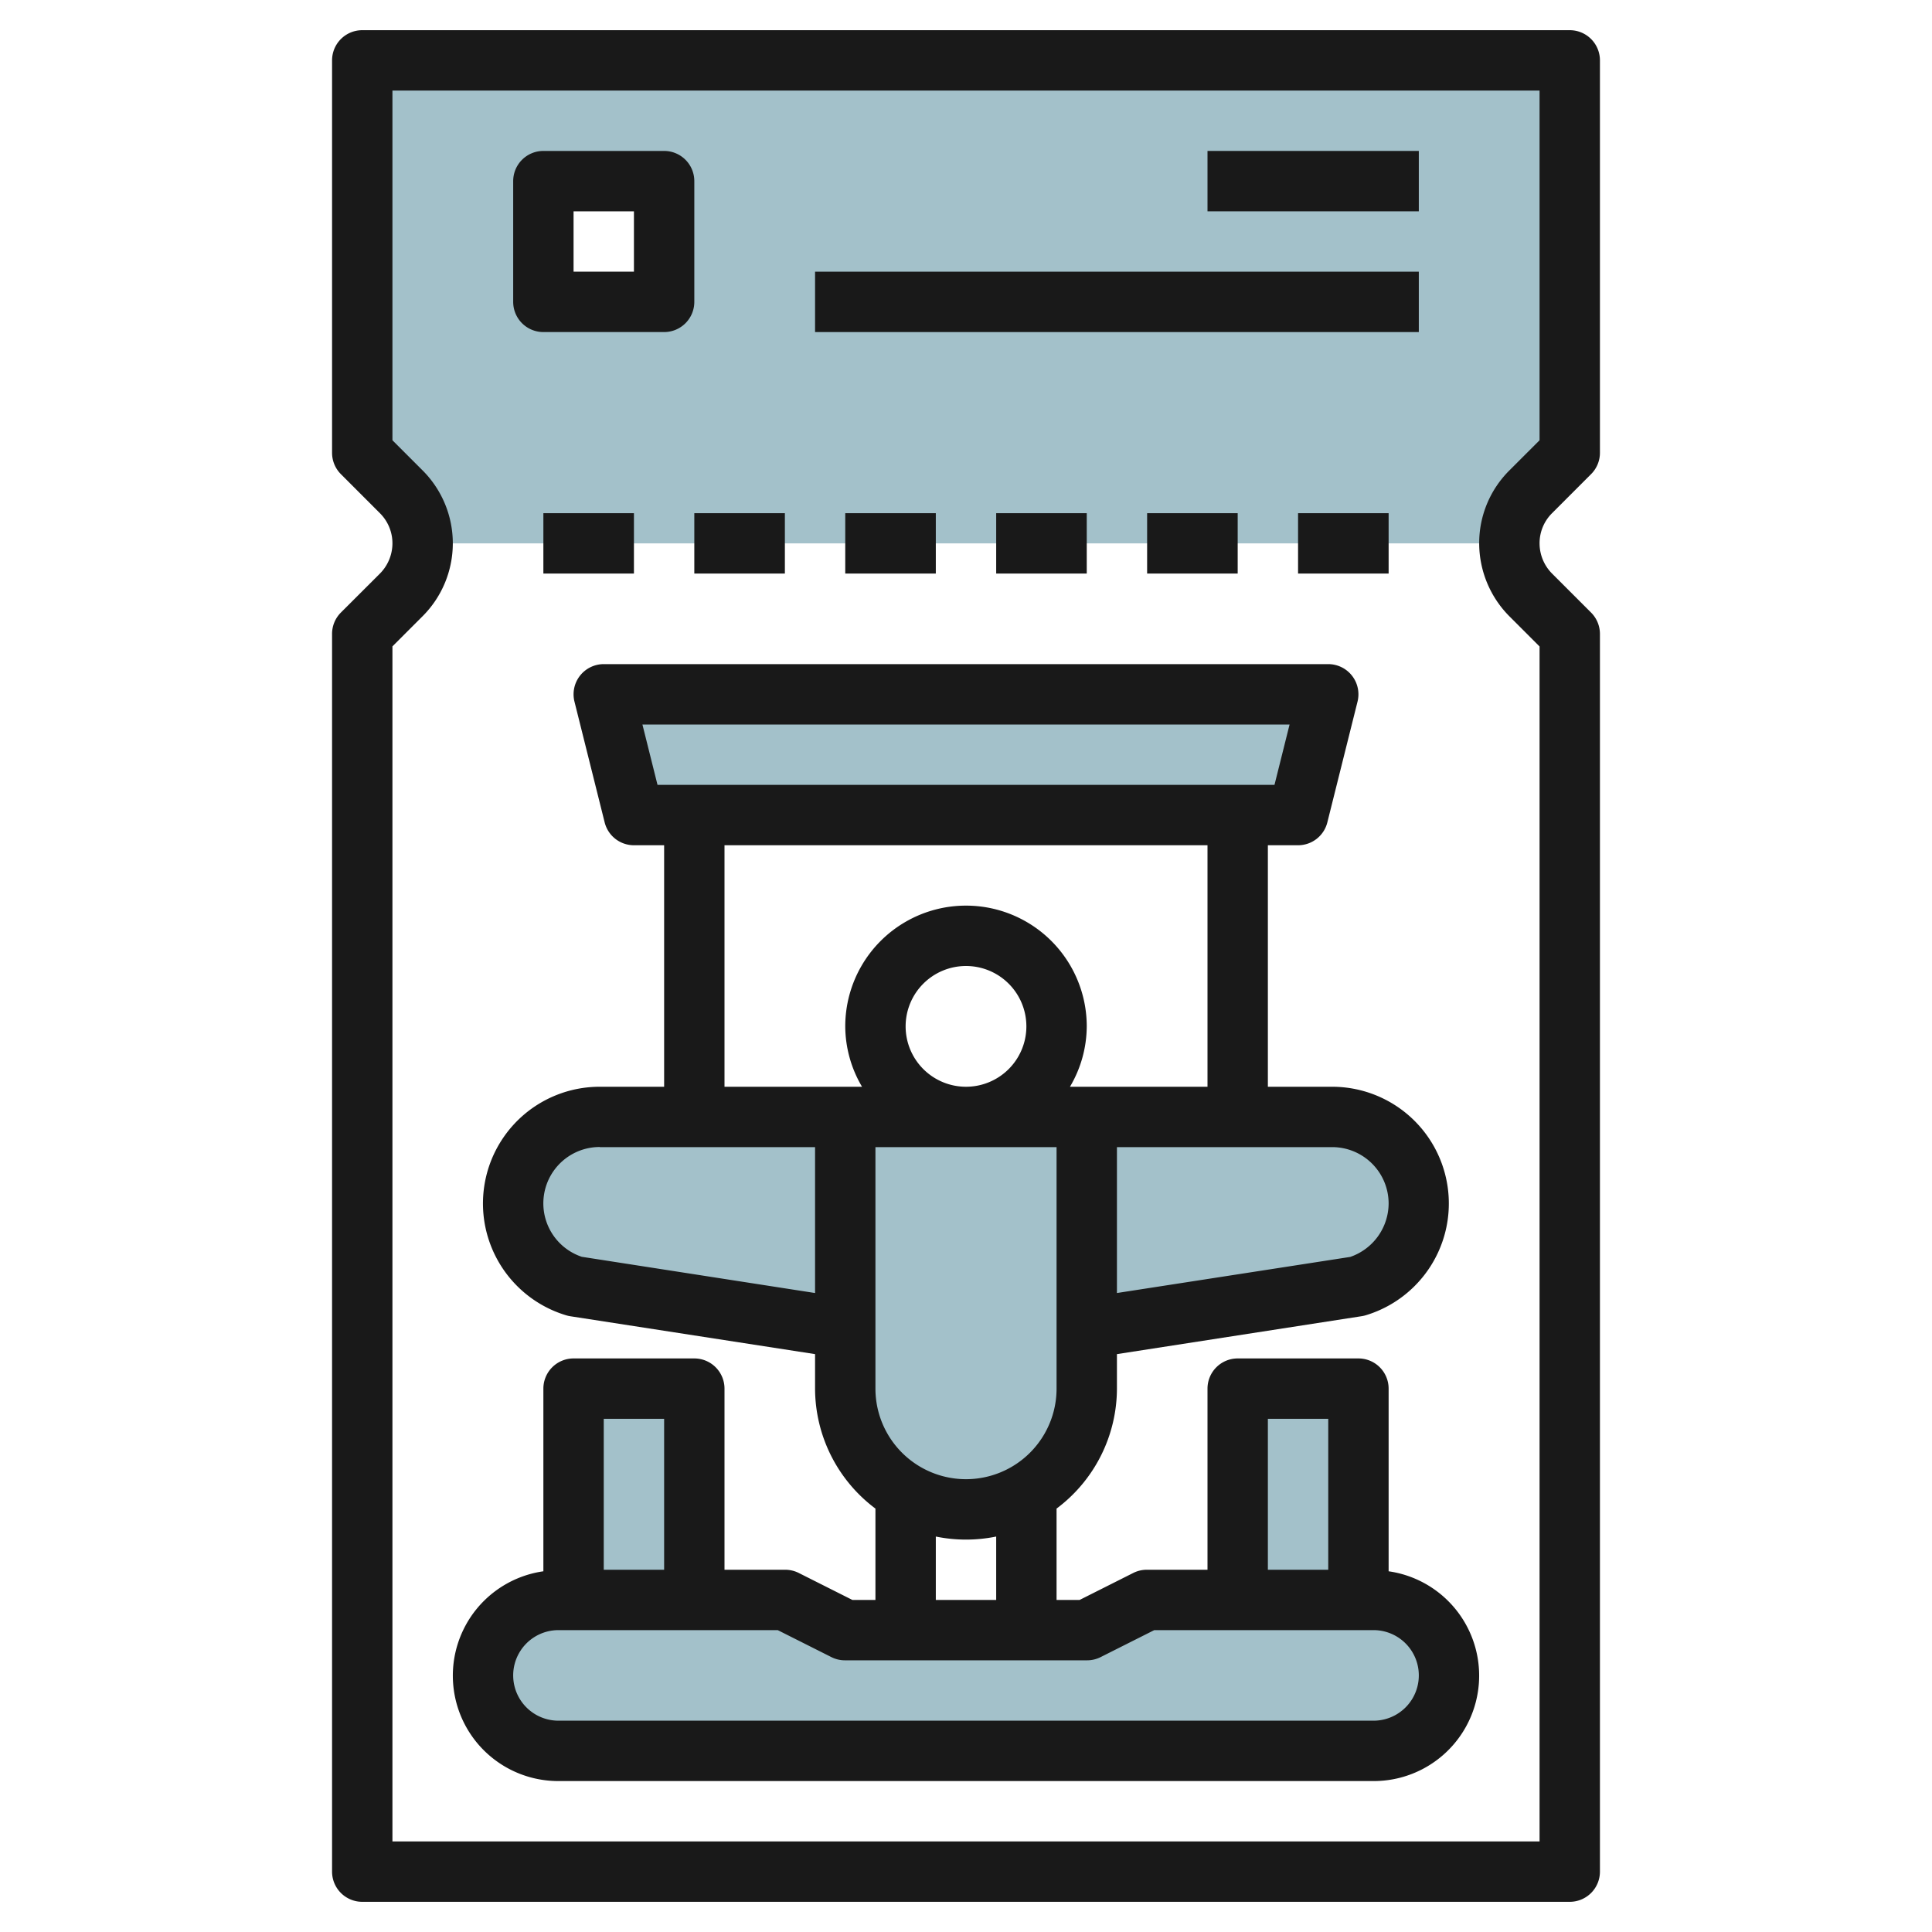 <svg height="512" viewBox="0 0 64 64" width="512" xmlns="http://www.w3.org/2000/svg"><g id="Layer_29" data-name="Layer 29"><path d="m21 27-1-4h24l-1 4z" fill="#a3c1ca"/><path d="m19 53v-7h4v7" fill="#a3c1ca"/><path d="m41 53v-7h4v7" fill="#a3c1ca"/><path d="m16 55.5a2.5 2.5 0 0 1 2.5-2.5h7.5l2 1h8l2-1h7.5a2.5 2.5 0 0 1 2.5 2.5 2.5 2.5 0 0 1 -2.5 2.5h-27a2.5 2.5 0 0 1 -2.5-2.5z" fill="#a3c1ca"/><path d="m44.133 37a2.868 2.868 0 0 1 2.867 2.867 2.867 2.867 0 0 1 -2.043 2.746l-8.957 1.387h-8l-8.957-1.387a2.867 2.867 0 0 1 -2.043-2.746 2.868 2.868 0 0 1 2.867-2.867z" fill="#a3c1ca"/><path d="m12 2v13l1.293 1.294a2.414 2.414 0 0 1 .707 1.706h36a2.415 2.415 0 0 1 .706-1.706l1.294-1.294v-13zm10 8h-4v-4h4z" fill="#a3c1ca"/><path d="m28 37h8a0 0 0 0 1 0 0v9a4 4 0 0 1 -4 4 4 4 0 0 1 -4-4v-9a0 0 0 0 1 0 0z" fill="#a3c1ca"/><g fill="#191919"><path d="m18.755 43.571a1.017 1.017 0 0 0 .135.031l8.11 1.255v1.143a4.977 4.977 0 0 0 2 3.974v3.026h-.764l-1.789-.9a1 1 0 0 0 -.447-.1h-2v-6a1 1 0 0 0 -1-1h-4a1 1 0 0 0 -1 1v6.051a3.492 3.492 0 0 0 .5 6.949h27a3.492 3.492 0 0 0 .5-6.949v-6.051a1 1 0 0 0 -1-1h-4a1 1 0 0 0 -1 1v6h-2a1 1 0 0 0 -.447.1l-1.789.9h-.764v-3.026a4.977 4.977 0 0 0 2-3.974v-1.143l8.11-1.257a1.017 1.017 0 0 0 .135-.031 3.867 3.867 0 0 0 -1.112-7.569h-2.133v-8h1a1 1 0 0 0 .97-.758l1-4a1 1 0 0 0 -.97-1.242h-24a1 1 0 0 0 -.97 1.242l1 4a1 1 0 0 0 .97.758h1v8h-2.133a3.867 3.867 0 0 0 -1.112 7.571zm11.245-9.571a2 2 0 1 1 2 2 2 2 0 0 1 -2-2zm-8 13v5h-2v-5zm20 0h2v5h-2zm-6 8a1 1 0 0 0 .447-.1l1.789-.9h7.264a1.5 1.5 0 0 1 0 3h-27a1.5 1.5 0 0 1 0-3h7.264l1.789.9a1 1 0 0 0 .447.1zm-3-2h-2v-2.1a5 5 0 0 0 2 0zm2-7a3 3 0 0 1 -6 0v-8h6zm11-6.133a1.881 1.881 0 0 1 -1.272 1.77l-7.728 1.196v-4.833h7.133a1.869 1.869 0 0 1 1.867 1.867zm-24.219-13.867-.5-2h21.438l-.5 2zm2.219 2h16v8h-4.556a3.959 3.959 0 0 0 .556-2 4 4 0 0 0 -8 0 3.959 3.959 0 0 0 .556 2h-4.556zm-4.133 10h7.133v4.833l-7.728-1.2a1.867 1.867 0 0 1 .6-3.637z"/><path d="m52 1h-40a1 1 0 0 0 -1 1v13a1 1 0 0 0 .293.707l1.292 1.293a1.407 1.407 0 0 1 .415 1 1.427 1.427 0 0 1 -.414 1l-1.293 1.291a1 1 0 0 0 -.293.709v41a1 1 0 0 0 1 1h40a1 1 0 0 0 1-1v-41a1 1 0 0 0 -.293-.707l-1.293-1.293a1.423 1.423 0 0 1 -.414-1 1.4 1.4 0 0 1 .414-1l1.294-1.295a1 1 0 0 0 .292-.705v-13a1 1 0 0 0 -1-1zm-1 13.584-1 1a3.394 3.394 0 0 0 -1 2.416 3.434 3.434 0 0 0 1 2.415l1 1v39.585h-38v-39.588l1-1a3.414 3.414 0 0 0 0-4.828l-1-1v-11.584h38z"/><path d="m18 17h3v2h-3z"/><path d="m23 17h3v2h-3z"/><path d="m28 17h3v2h-3z"/><path d="m33 17h3v2h-3z"/><path d="m38 17h3v2h-3z"/><path d="m43 17h3v2h-3z"/><path d="m40 5h7v2h-7z"/><path d="m18 11h4a1 1 0 0 0 1-1v-4a1 1 0 0 0 -1-1h-4a1 1 0 0 0 -1 1v4a1 1 0 0 0 1 1zm1-4h2v2h-2z"/><path d="m27 9h20v2h-20z"/></g></g></svg>